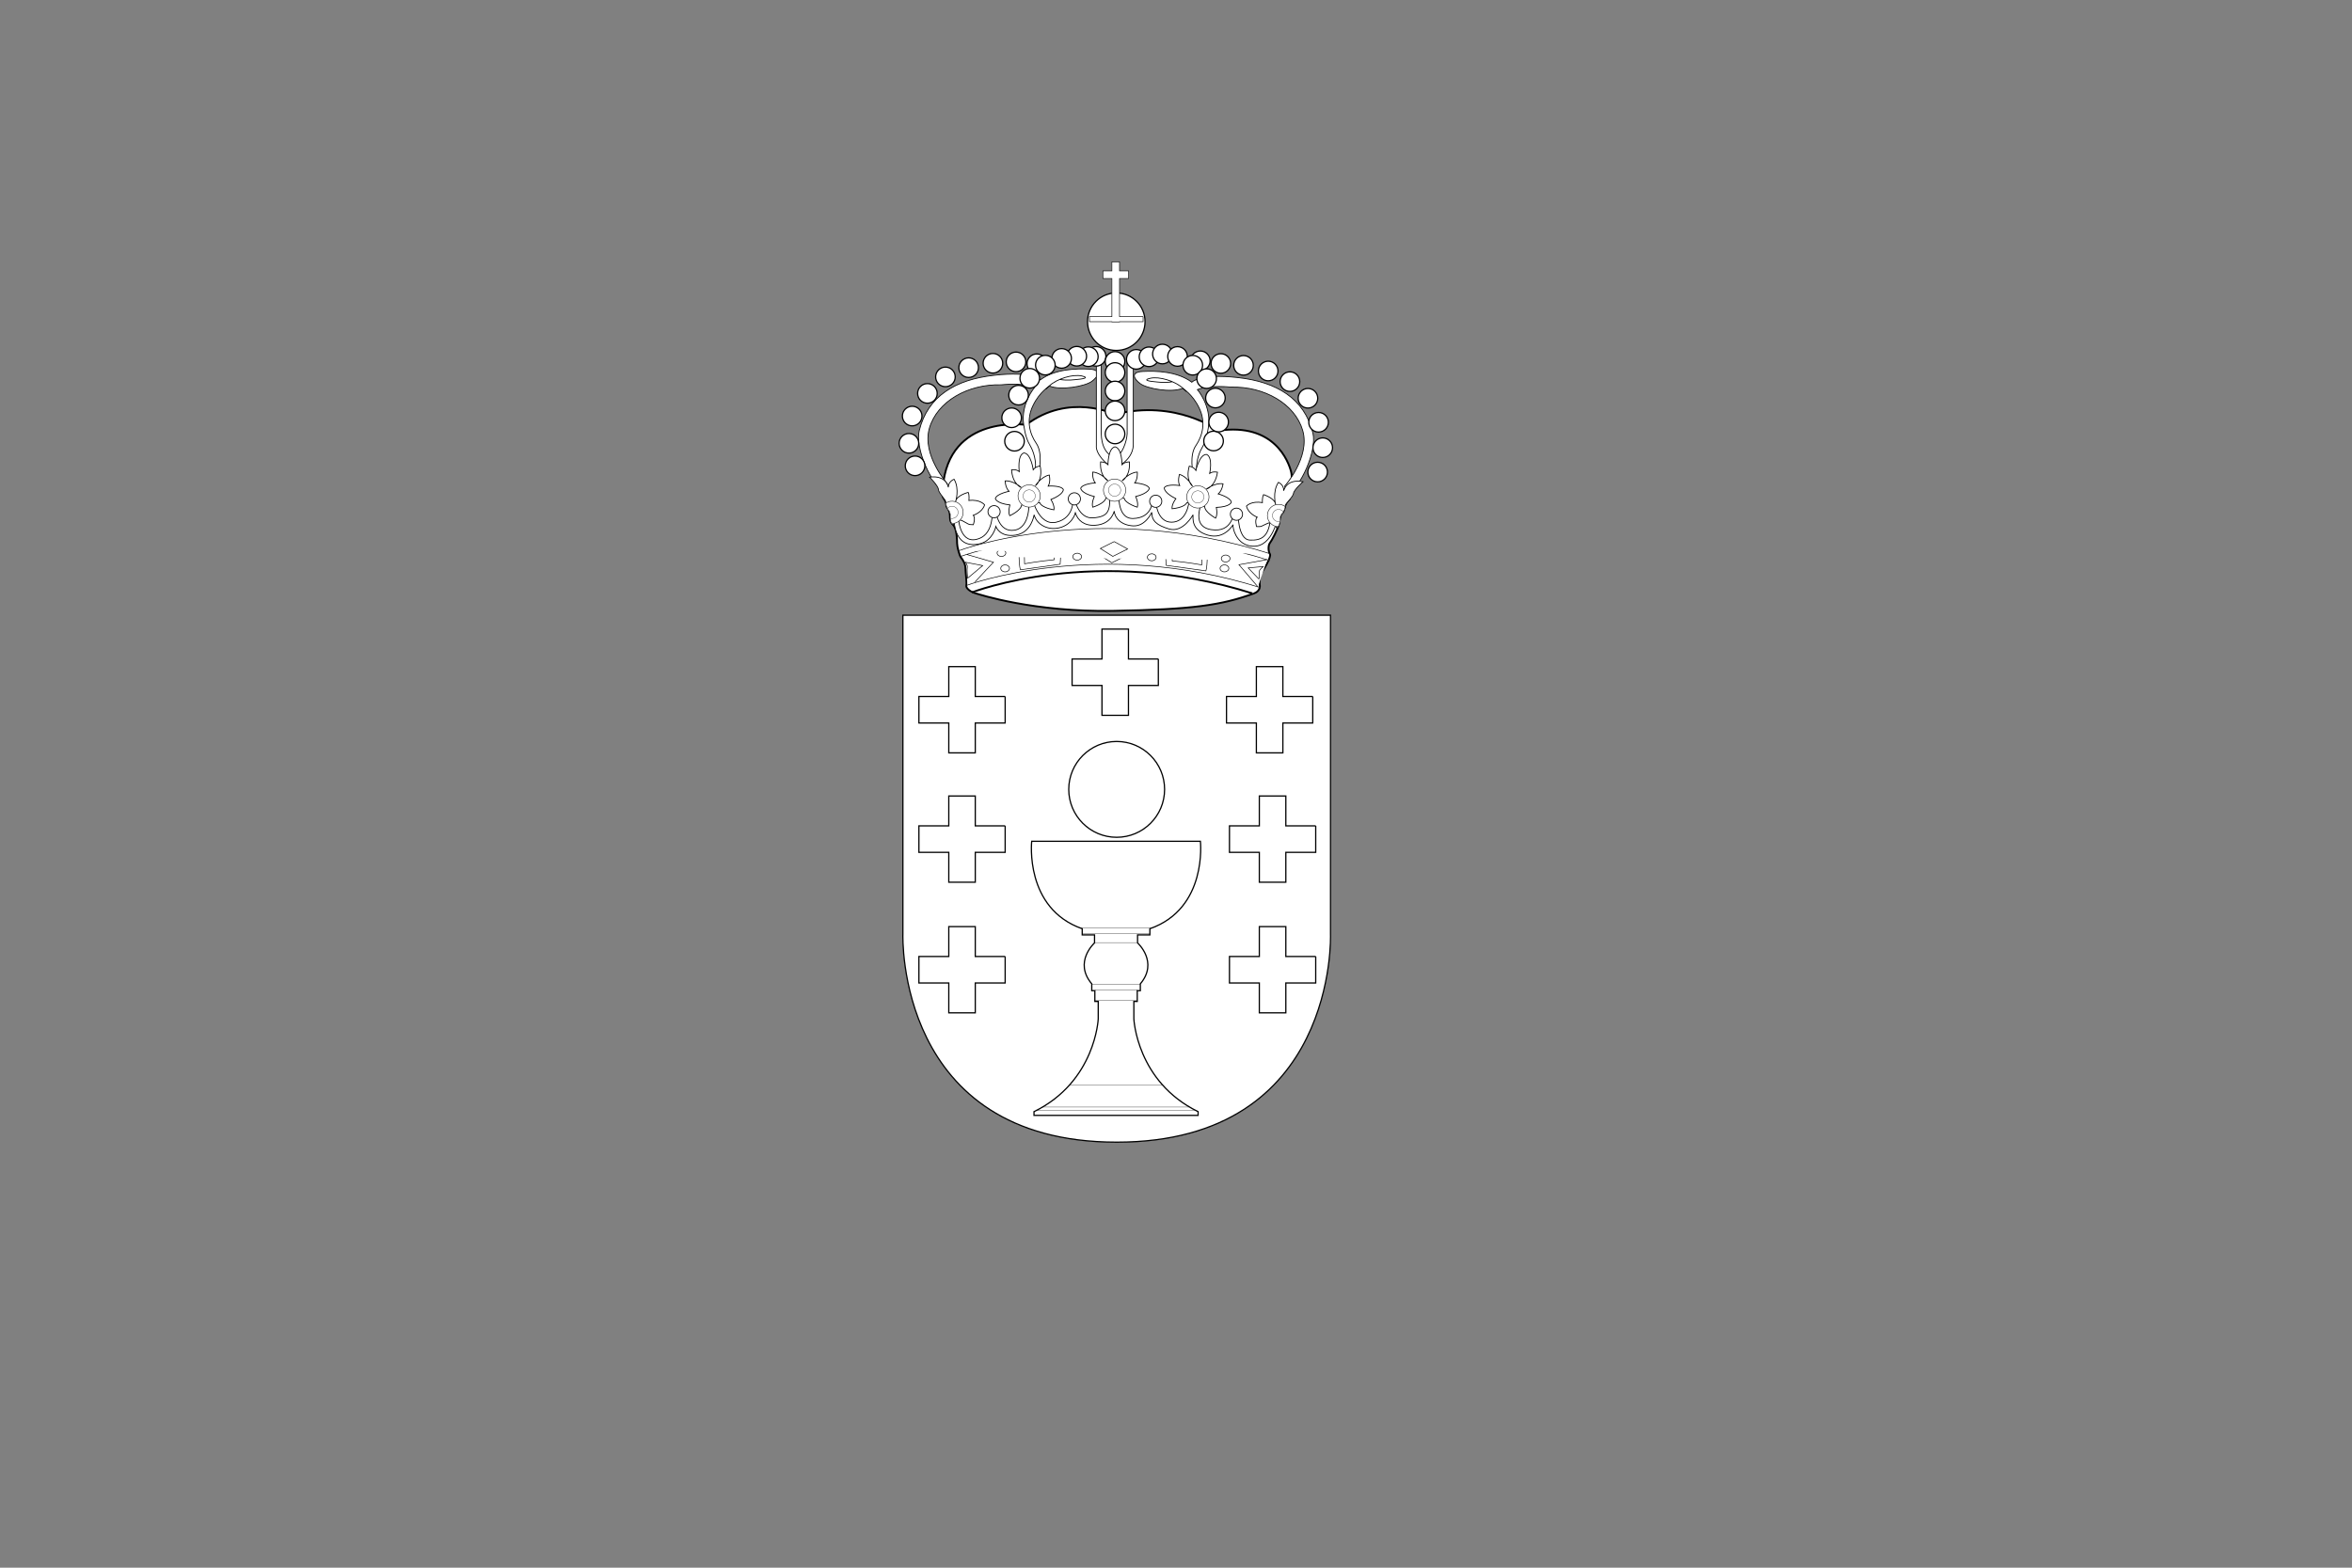 <?xml version="1.0"?><svg width="793.701" height="529.134" xmlns="http://www.w3.org/2000/svg">
 <rect width="100%" height="100%" fill="#808080" stroke="none"/>
 <title>escudo linea</title>

 <g>
  <title>Layer 1</title>
  <g id="svg_1">
   <path fill="#ffffff" id="path558" d="m376.842,385.508c-74.576,0 -72.154,-70.167 -72.154,-70.167l0,-107.695l144.305,0l0,107.695c0,0 2.526,70.167 -72.151,70.167"/>
   <path fill="#ffffff" stroke="#000000" stroke-width="0.419" id="path559" d="m376.842,385.508c-74.576,0 -72.154,-70.167 -72.154,-70.167l0,-107.695l144.305,0l0,107.695c0,0 2.526,70.167 -72.151,70.167z"/>
   <path fill="#ffffff" id="path560" d="m376.208,139.868c0,0 -15.386,-7.486 -29.941,3.536c0,0 -26.19,-3.78 -28.117,21.308c-0.077,1.016 -0.235,2.886 0.232,3.432c0.468,0.545 0.935,1.561 0.935,2.258c0,0.703 0.468,1.093 0.626,1.403c0.155,0.313 0.545,0.781 0.623,2.106c0.077,1.326 -0.155,1.948 1.093,3.274c1.245,1.326 1.323,5.148 1.323,6.238c0,1.09 0.781,4.132 1.326,4.757c0.545,0.623 1.481,2.181 1.481,3.506c0,1.326 0.545,4.99 0.31,5.922c-0.232,0.935 1.403,2.106 2.886,2.574c1.481,0.468 19.881,6.47 46.7,6.002c26.822,-0.468 36.479,-1.895 47.56,-5.925c1.713,-0.623 2.026,-2.026 1.871,-2.806c-0.158,-0.777 0,-3.271 0.468,-3.896c0.468,-0.623 3.586,-5.612 2.961,-6.548c-0.623,-0.935 -0.623,-2.964 0,-3.741c0.626,-0.781 2.577,-4.531 2.961,-6.083c0.387,-1.555 0.438,-3.387 1.153,-3.929c0.718,-0.542 0.959,-2.3 1.096,-2.666c0.14,-0.369 0.661,-1.513 1.388,-2.035c0,0 1.352,-6.339 0.518,-9.455c-0.828,-3.119 -5.508,-16.53 -24.531,-13.721c0,0 -14.138,-10.709 -34.927,-5.511"/>
   <path fill="#ffffff" stroke="#000000" stroke-width="0.628" id="path561" d="m376.208,139.868c0,0 -15.386,-7.486 -29.941,3.536c0,0 -26.19,-3.78 -28.117,21.308c-0.077,1.016 -0.235,2.886 0.232,3.432c0.468,0.545 0.935,1.561 0.935,2.258c0,0.703 0.468,1.093 0.626,1.403c0.155,0.313 0.545,0.781 0.623,2.106c0.077,1.326 -0.155,1.948 1.093,3.274c1.245,1.326 1.323,5.148 1.323,6.238c0,1.09 0.781,4.132 1.326,4.757c0.545,0.623 1.481,2.181 1.481,3.506c0,1.326 0.545,4.99 0.31,5.922c-0.232,0.935 1.403,2.106 2.886,2.574c1.481,0.468 19.881,6.47 46.7,6.002c26.822,-0.468 36.479,-1.895 47.56,-5.925c1.713,-0.623 2.026,-2.026 1.871,-2.806c-0.158,-0.777 0,-3.271 0.468,-3.896c0.468,-0.623 3.586,-5.612 2.961,-6.548c-0.623,-0.935 -0.623,-2.964 0,-3.741c0.626,-0.781 2.577,-4.531 2.961,-6.083c0.387,-1.555 0.438,-3.387 1.153,-3.929c0.718,-0.542 0.959,-2.3 1.096,-2.666c0.14,-0.369 0.661,-1.513 1.388,-2.035c0,0 1.352,-6.339 0.518,-9.455c-0.828,-3.119 -5.508,-16.53 -24.531,-13.721c0,0 -14.138,-10.709 -34.927,-5.511l0.006,0z"/>
   <path fill="#ffffff" id="path562" d="m427.682,186.571c-58.421,-18.505 -103.447,-0.917 -103.447,-0.917c0,0 0.417,2.041 0.935,2.663c0.521,0.623 1.248,2.079 1.248,3.173c0,1.09 0.104,2.651 0.104,3.482c0,0.828 -0.638,4.558 2.696,4.513c0,0 40.605,-15.928 93.48,0.819c0,0 1.448,-1.299 1.501,-3.17c0.051,-1.871 0.36,-3.846 1.09,-4.885c0.727,-1.04 2.389,-4.286 2.389,-5.678"/>
   <path fill="#ffffff" id="path563" d="m373.518,283.947l-25.365,0c0,0 -2.496,22.66 17.048,29.524l0,2.079l4.158,0l0,2.702c0,0 -7.173,6.443 -0.938,13.825l0,2.288l1.043,0l0,3.637l1.141,0l0,5.922c0,0 -0.935,21.156 -21.674,31.29l0,1.248l55.374,0l0,-1.248c-20.736,-10.134 -21.674,-31.29 -21.674,-31.29l0,-5.922l1.141,0l0,-3.637l1.04,0l0,-2.288c6.238,-7.381 -0.935,-13.825 -0.935,-13.825l0,-2.702l4.158,0l0,-2.079c19.544,-6.863 17.048,-29.524 17.048,-29.524l-31.567,0"/>
   <path fill="#ffffff" stroke="#000000" stroke-width="0.419" id="path564" d="m373.518,283.947l-25.365,0c0,0 -2.496,22.66 17.048,29.524l0,2.079l4.158,0l0,2.702c0,0 -7.173,6.443 -0.938,13.825l0,2.288l1.043,0l0,3.637l1.141,0l0,5.922c0,0 -0.935,21.156 -21.674,31.29l0,1.248l55.374,0l0,-1.248c-20.736,-10.134 -21.674,-31.29 -21.674,-31.29l0,-5.922l1.141,0l0,-3.637l1.04,0l0,-2.288c6.238,-7.381 -0.935,-13.825 -0.935,-13.825l0,-2.702l4.158,0l0,-2.079c19.544,-6.863 17.048,-29.524 17.048,-29.524l-31.567,0l0.003,0z"/>
   <path fill="#ffffff" stroke="#000000" stroke-width="0.105" id="path565" d="m364.367,313.158l24.483,0m-23.649,1.871l22.818,0m-18.66,3.119l14.346,0m-15.284,14.188l16.375,0m-15.282,1.743l14.296,0m-14.296,3.536l14.242,0m-22.973,28.716l31.653,0m-40.593,7.328l49.586,0m-51.457,1.09l53.378,0"/>
   <path fill="#ffffff" id="path566" d="m376.83,282.609c8.931,0 16.172,-7.242 16.172,-16.172c0,-8.931 -7.242,-16.172 -16.172,-16.172c-8.931,0 -16.172,7.242 -16.172,16.172c0,8.931 7.242,16.172 16.172,16.172"/>
   <path fill="#ffffff" stroke="#000000" stroke-width="0.419" id="path567" d="m376.83,282.609c8.931,0 16.172,-7.242 16.172,-16.172c0,-8.931 -7.242,-16.172 -16.172,-16.172c-8.931,0 -16.172,7.242 -16.172,16.172c0,8.931 7.242,16.172 16.172,16.172z"/>
   <path fill="#ffffff" id="path568" d="m339.198,235.091l-10.083,0l0,-10.086l-8.94,0l0,10.086l-10.083,0l0,8.937l10.083,0l0,10.083l8.94,0l0,-10.083l10.083,0l0,-8.937"/>
   <path fill="#ffffff" stroke="#000000" stroke-width="0.419" id="path569" d="m339.198,235.091l-10.083,0l0,-10.086l-8.94,0l0,10.086l-10.083,0l0,8.937l10.083,0l0,10.083l8.94,0l0,-10.083l10.083,0l0,-8.937"/>
   <path fill="#ffffff" id="path570" d="m443.998,235.091l-10.083,0l0,-10.086l-8.943,0l0,10.086l-10.08,0l0,8.937l10.08,0l0,10.083l8.943,0l0,-10.083l10.083,0l0,-8.937"/>
   <path fill="#ffffff" stroke="#000000" stroke-width="0.419" id="path571" d="m442.998,235.091l-10.083,0l0,-10.086l-8.943,0l0,10.086l-10.08,0l0,8.937l10.08,0l0,10.083l8.943,0l0,-10.083l10.083,0l0,-8.937"/>
   <path fill="#ffffff" id="path572" d="m390.891,222.419l-10.083,0l0,-10.083l-8.94,0l0,10.083l-10.083,0l0,8.94l10.083,0l0,10.083l8.94,0l0,-10.083l10.083,0l0,-8.94"/>
   <path fill="#ffffff" stroke="#000000" stroke-width="0.419" id="path573" d="m390.891,222.419l-10.083,0l0,-10.083l-8.94,0l0,10.083l-10.083,0l0,8.94l10.083,0l0,10.083l8.94,0l0,-10.083l10.083,0l0,-8.94"/>
   <path fill="#ffffff" id="path574" d="m339.198,278.749l-10.083,0l0,-10.083l-8.94,0l0,10.083l-10.083,0l0,8.939l10.083,0l0,10.083l8.94,0l0,-10.083l10.083,0l0,-8.939"/>
   <path fill="#ffffff" stroke="#000000" stroke-width="0.419" id="path575" d="m339.198,278.749l-10.083,0l0,-10.083l-8.94,0l0,10.083l-10.083,0l0,8.939l10.083,0l0,10.083l8.94,0l0,-10.083l10.083,0l0,-8.939"/>
   <path fill="#ffffff" id="path576" d="m443.998,278.749l-10.083,0l0,-10.083l-8.943,0l0,10.083l-10.08,0l0,8.939l10.08,0l0,10.083l8.943,0l0,-10.083l10.083,0l0,-8.939"/>
   <path fill="#ffffff" stroke="#000000" stroke-width="0.419" id="path577" d="m443.998,278.749l-10.083,0l0,-10.083l-8.943,0l0,10.083l-10.08,0l0,8.939l10.08,0l0,10.083l8.943,0l0,-10.083l10.083,0l0,-8.939"/>
   <path fill="#ffffff" id="path578" d="m339.198,322.839l-10.083,0l0,-10.086l-8.94,0l0,10.086l-10.083,0l0,8.94l10.083,0l0,10.08l8.94,0l0,-10.08l10.083,0l0,-8.94"/>
   <path fill="#ffffff" stroke="#000000" stroke-width="0.419" id="path579" d="m339.198,322.839l-10.083,0l0,-10.086l-8.94,0l0,10.086l-10.083,0l0,8.94l10.083,0l0,10.08l8.94,0l0,-10.08l10.083,0l0,-8.94"/>
   <path fill="#ffffff" id="path580" d="m443.998,322.839l-10.083,0l0,-10.086l-8.943,0l0,10.086l-10.08,0l0,8.94l10.08,0l0,10.08l8.943,0l0,-10.08l10.083,0l0,-8.94"/>
   <path fill="#ffffff" stroke="#000000" stroke-width="0.419" id="path581" d="m443.998,322.839l-10.083,0l0,-10.086l-8.943,0l0,10.086l-10.08,0l0,8.94l10.08,0l0,10.08l8.943,0l0,-10.08l10.083,0l0,-8.94"/>
   <path fill="#ffffff" id="path582" d="m376.699,118.281c5.359,0 9.705,-4.343 9.705,-9.702c0,-5.359 -4.346,-9.702 -9.705,-9.702c-5.359,0 -9.702,4.343 -9.702,9.702c0,5.359 4.343,9.702 9.702,9.702"/>
   <path fill="#ffffff" stroke="#000000" stroke-width="0.419" id="path583" d="m376.699,118.281c5.359,0 9.705,-4.343 9.705,-9.702c0,-5.359 -4.346,-9.702 -9.705,-9.702c-5.359,0 -9.702,4.343 -9.702,9.702c0,5.359 4.343,9.702 9.702,9.702z"/>
   <path fill="#ffffff" id="path584" d="m385.746,106.863l-7.954,0l0,-12.863l3.038,0l0,-2.574l-3.038,0l0,-3.041l-2.574,0l0,3.041l-3.041,0l0,2.574l3.041,0l0,12.863l-7.563,0l0,1.716l7.563,0l0,0.077l2.574,0l0,-0.077l7.954,0l0,-1.716"/>
   <path fill="#ffffff" stroke="#000000" stroke-width="0.209" id="path585" d="m385.746,106.863l-7.954,0l0,-12.863l3.038,0l0,-2.574l-3.038,0l0,-3.041l-2.574,0l0,3.041l-3.041,0l0,2.574l3.041,0l0,12.863l-7.563,0l0,1.716l7.563,0l0,0.077l2.574,0l0,-0.077l7.954,0l0,-1.716"/>
   <path fill="#ffffff" id="path586" d="m337.849,129.889c0,0 7.173,-0.831 11.329,0.831c0,0 -4.763,5.418 -3.741,12.577c0.521,3.64 1.248,5.511 2.288,7.277c1.04,1.769 2.181,5.407 1.558,8.317l1.352,0c0,0 1.352,-5.925 -0.935,-9.252c-2.288,-3.324 -3.432,-7.9 -1.144,-12.681c2.285,-4.781 5.612,-6.652 5.612,-6.652c3.846,1.558 11.957,0.101 14.242,-1.561c2.285,-1.665 3.429,-3.95 -0.831,-4.158c-4.26,-0.209 -11.537,-0.104 -16.527,3.64c0,0 -2.601,-3.018 -15.594,-1.561c-12.994,1.457 -22.386,7.006 -25.261,18.713c-1.454,5.925 4.054,18.398 9.148,21.412c0,0 -0.155,-2.026 0.363,-3.482c0,0 -8.68,-9.72 -6.08,-18.764c2.598,-9.044 12.994,-14.969 24.221,-14.656"/>
   <path fill="#ffffff" stroke="#000000" stroke-width="0.272" id="path587" d="m337.849,129.889c0,0 7.173,-0.831 11.329,0.831c0,0 -4.763,5.418 -3.741,12.577c0.521,3.64 1.248,5.511 2.288,7.277c1.04,1.769 2.181,5.407 1.558,8.317l1.352,0c0,0 1.352,-5.925 -0.935,-9.252c-2.288,-3.324 -3.432,-7.9 -1.144,-12.681c2.285,-4.781 5.612,-6.652 5.612,-6.652c3.846,1.558 11.957,0.101 14.242,-1.561c2.285,-1.665 3.429,-3.95 -0.831,-4.158c-4.26,-0.209 -11.537,-0.104 -16.527,3.64c0,0 -2.601,-3.018 -15.594,-1.561c-12.994,1.457 -22.386,7.006 -25.261,18.713c-1.454,5.925 4.054,18.398 9.148,21.412c0,0 -0.155,-2.026 0.363,-3.482c0,0 -8.68,-9.72 -6.08,-18.764c2.598,-9.044 12.994,-14.969 24.221,-14.656z"/>
   <path fill="#ffffff" id="path588" d="m362.27,128.099c2.246,-0.182 4.045,-0.572 4.021,-0.879c-0.024,-0.301 -1.865,-0.402 -4.111,-0.221c-2.246,0.182 -4.045,0.575 -4.021,0.879c0.024,0.304 1.865,0.402 4.111,0.221"/>
   <path fill="#ffffff" stroke="#000000" stroke-width="0.272" id="path589" d="m354.09,130.253c0,0 -2.571,2.416 0,0c2.574,-2.416 7.954,-4.054 10.995,-3.351c3.039,0.7 -0.548,1.09 -1.561,1.168c-1.013,0.077 -3.041,0.468 -6.002,0"/>
   <path fill="#ffffff" id="path590" d="m415.395,130.667c0,0 -7.17,-0.828 -11.329,0.834c0,0 4.766,5.416 3.741,12.577c-0.518,3.64 -1.245,5.511 -2.285,7.277c-1.043,1.763 -2.184,5.407 -1.561,8.317l-1.352,0c0,0 -1.349,-5.925 0.935,-9.252c2.288,-3.327 3.432,-7.9 1.144,-12.681c-2.285,-4.784 -5.612,-6.655 -5.612,-6.655c-3.846,1.561 -11.954,0.104 -14.242,-1.558c-2.282,-1.665 -3.429,-3.95 0.831,-4.158c4.263,-0.209 11.54,-0.104 16.53,3.637c0,0 2.598,-3.015 15.591,-1.558c12.997,1.454 22.386,7.006 25.261,18.71c1.457,5.925 -4.054,18.4 -9.148,21.415c0,0 0.158,-2.026 -0.363,-3.482c0,0 8.68,-9.72 6.083,-18.764c-2.601,-9.044 -12.994,-14.969 -24.224,-14.659"/>
   <path fill="#ffffff" stroke="#000000" stroke-width="0.272" id="path591" d="m415.395,130.667c0,0 -7.17,-0.828 -11.329,0.834c0,0 4.766,5.416 3.741,12.577c-0.518,3.64 -1.245,5.511 -2.285,7.277c-1.043,1.763 -2.184,5.407 -1.561,8.317l-1.352,0c0,0 -1.349,-5.925 0.935,-9.252c2.288,-3.327 3.432,-7.9 1.144,-12.681c-2.285,-4.784 -5.612,-6.655 -5.612,-6.655c-3.846,1.561 -11.954,0.104 -14.242,-1.558c-2.282,-1.665 -3.429,-3.95 0.831,-4.158c4.263,-0.209 11.54,-0.104 16.53,3.637c0,0 2.598,-3.015 15.591,-1.558c12.997,1.454 22.386,7.006 25.261,18.71c1.457,5.925 -4.054,18.4 -9.148,21.415c0,0 0.158,-2.026 -0.363,-3.482c0,0 8.68,-9.72 6.083,-18.764c-2.601,-9.044 -12.994,-14.969 -24.224,-14.659z"/>
   <path fill="#ffffff" id="path592" d="m390.974,128.879c-2.243,-0.182 -4.045,-0.575 -4.021,-0.879c0.027,-0.304 1.865,-0.402 4.111,-0.22c2.246,0.182 4.048,0.575 4.024,0.879c-0.027,0.304 -1.868,0.402 -4.114,0.22"/>
   <path fill="#ffffff" stroke="#000000" stroke-width="0.272" id="path593" d="m399.154,131.033c0,0 2.574,2.416 0,0c-2.571,-2.419 -7.951,-4.054 -10.992,-3.354c-3.041,0.703 0.545,1.093 1.558,1.171c1.016,0.077 3.041,0.468 6.005,0"/>
   <path fill="#ffffff" id="path594" d="m369.97,122.716l0,27.653c-0.313,2.702 3.324,6.548 5.925,7.691c0,0 6.134,-2.079 6.548,-7.691l0,-29.214l-2.079,0l0,25.261c-0.101,2.6 -1.766,7.277 -4.054,8.007c0,0 -4.468,-0.73 -4.677,-7.903l0,-24.632l-1.662,0.828"/>
   <path fill="#ffffff" stroke="#000000" stroke-width="0.272" id="path595" d="m369.97,122.716l0,27.653c-0.313,2.702 3.324,6.548 5.925,7.691c0,0 6.134,-2.079 6.548,-7.691l0,-29.214l-2.079,0l0,25.261c-0.101,2.6 -1.766,7.277 -4.054,8.007c0,0 -4.468,-0.73 -4.677,-7.903l0,-24.632l-1.662,0.828"/>
   <path fill="#ffffff" id="path596" d="m308.793,160.536c1.826,0 3.307,-1.481 3.307,-3.306c0,-1.823 -1.481,-3.306 -3.307,-3.306c-1.826,0 -3.306,1.481 -3.306,3.306c0,1.826 1.48,3.306 3.306,3.306"/>
   <path fill="#ffffff" stroke="#000000" stroke-width="0.419" id="path597" d="m308.793,160.536c1.826,0 3.307,-1.481 3.307,-3.306c0,-1.823 -1.481,-3.306 -3.307,-3.306c-1.826,0 -3.306,1.481 -3.306,3.306c0,1.826 1.48,3.306 3.306,3.306z"/>
   <path fill="#ffffff" id="path598" d="m306.726,152.934c1.829,0 3.31,-1.481 3.31,-3.307c0,-1.823 -1.481,-3.306 -3.31,-3.306c-1.826,0 -3.306,1.481 -3.306,3.306c0,1.826 1.481,3.307 3.306,3.307"/>
   <path fill="#ffffff" stroke="#000000" stroke-width="0.419" id="path599" d="m306.726,152.934c1.829,0 3.31,-1.481 3.31,-3.307c0,-1.823 -1.481,-3.306 -3.31,-3.306c-1.826,0 -3.306,1.481 -3.306,3.306c0,1.826 1.481,3.307 3.306,3.307z"/>
   <path fill="#ffffff" id="path600" d="m307.819,143.735c1.826,0 3.307,-1.48 3.307,-3.309c0,-1.826 -1.481,-3.306 -3.307,-3.306c-1.826,0 -3.306,1.48 -3.306,3.306c0,1.829 1.481,3.309 3.306,3.309"/>
   <path fill="#ffffff" stroke="#000000" stroke-width="0.419" id="path601" d="m307.819,143.735c1.826,0 3.307,-1.48 3.307,-3.309c0,-1.826 -1.481,-3.306 -3.307,-3.306c-1.826,0 -3.306,1.48 -3.306,3.306c0,1.829 1.481,3.309 3.306,3.309z"/>
   <path fill="#ffffff" id="path602" d="m312.964,136.094c1.829,0 3.309,-1.481 3.309,-3.307c0,-1.829 -1.481,-3.309 -3.309,-3.309c-1.826,0 -3.307,1.48 -3.307,3.309c0,1.826 1.48,3.307 3.307,3.307"/>
   <path fill="#ffffff" stroke="#000000" stroke-width="0.419" id="path603" d="m312.964,136.094c1.829,0 3.309,-1.481 3.309,-3.307c0,-1.829 -1.481,-3.309 -3.309,-3.309c-1.826,0 -3.307,1.48 -3.307,3.309c0,1.826 1.48,3.307 3.307,3.307z"/>
   <path fill="#ffffff" id="path604" d="m319.046,130.521c1.826,0 3.306,-1.481 3.306,-3.31c0,-1.826 -1.48,-3.306 -3.306,-3.306c-1.826,0 -3.309,1.481 -3.309,3.306c0,1.829 1.483,3.31 3.309,3.31"/>
   <path fill="#ffffff" stroke="#000000" stroke-width="0.419" id="path605" d="m319.046,130.521c1.826,0 3.306,-1.481 3.306,-3.31c0,-1.826 -1.48,-3.306 -3.306,-3.306c-1.826,0 -3.309,1.481 -3.309,3.306c0,1.829 1.483,3.31 3.309,3.31z"/>
   <path fill="#ffffff" id="path606" d="m326.881,127.402c1.826,0 3.306,-1.481 3.306,-3.31c0,-1.826 -1.48,-3.306 -3.306,-3.306c-1.826,0 -3.307,1.481 -3.307,3.306c0,1.829 1.481,3.31 3.307,3.31"/>
   <path fill="#ffffff" stroke="#000000" stroke-width="0.419" id="path607" d="m326.881,127.402c1.826,0 3.306,-1.481 3.306,-3.31c0,-1.826 -1.48,-3.306 -3.306,-3.306c-1.826,0 -3.307,1.481 -3.307,3.306c0,1.829 1.481,3.31 3.307,3.31z"/>
   <path fill="#ffffff" id="path608" d="m335.067,125.921c1.826,0 3.307,-1.483 3.307,-3.309c0,-1.826 -1.481,-3.307 -3.307,-3.307c-1.826,0 -3.306,1.481 -3.306,3.307c0,1.826 1.48,3.309 3.306,3.309"/>
   <path fill="#ffffff" stroke="#000000" stroke-width="0.419" id="path609" d="m335.067,125.921c1.826,0 3.307,-1.483 3.307,-3.309c0,-1.826 -1.481,-3.307 -3.307,-3.307c-1.826,0 -3.306,1.481 -3.306,3.307c0,1.826 1.48,3.309 3.306,3.309z"/>
   <path fill="#ffffff" id="path610" d="m342.865,125.454c1.826,0 3.306,-1.483 3.306,-3.31c0,-1.826 -1.48,-3.306 -3.306,-3.306c-1.829,0 -3.309,1.481 -3.309,3.306c0,1.826 1.48,3.31 3.309,3.31"/>
   <path fill="#ffffff" stroke="#000000" stroke-width="0.419" id="path611" d="m342.865,125.454c1.826,0 3.306,-1.483 3.306,-3.31c0,-1.826 -1.48,-3.306 -3.306,-3.306c-1.829,0 -3.309,1.481 -3.309,3.306c0,1.826 1.48,3.31 3.309,3.31z"/>
   <path fill="#ffffff" id="path612" d="m349.881,126.076c1.826,0 3.306,-1.481 3.306,-3.306c0,-1.829 -1.481,-3.31 -3.306,-3.31c-1.826,0 -3.307,1.481 -3.307,3.31c0,1.826 1.481,3.306 3.307,3.306"/>
   <path fill="#ffffff" stroke="#000000" stroke-width="0.419" id="path613" d="m349.881,126.076c1.826,0 3.306,-1.481 3.306,-3.306c0,-1.829 -1.481,-3.31 -3.306,-3.31c-1.826,0 -3.307,1.481 -3.307,3.31c0,1.826 1.481,3.306 3.307,3.306z"/>
   <path fill="#ffffff" id="path614" d="m369.884,123.58c1.826,0 3.31,-1.481 3.31,-3.306c0,-1.823 -1.484,-3.306 -3.31,-3.306c-1.826,0 -3.307,1.481 -3.307,3.306c0,1.826 1.481,3.306 3.307,3.306"/>
   <path fill="#ffffff" stroke="#000000" stroke-width="0.419" id="path615" d="m369.884,123.58c1.826,0 3.31,-1.481 3.31,-3.306c0,-1.823 -1.484,-3.306 -3.31,-3.306c-1.826,0 -3.307,1.481 -3.307,3.306c0,1.826 1.481,3.306 3.307,3.306z"/>
   <path fill="#ffffff" id="path616" d="m376.276,125.296c1.826,0 3.309,-1.481 3.309,-3.307c0,-1.826 -1.483,-3.306 -3.309,-3.306c-1.826,0 -3.307,1.481 -3.307,3.306c0,1.826 1.48,3.307 3.307,3.307"/>
   <path fill="#ffffff" stroke="#000000" stroke-width="0.419" id="path617" d="m376.276,125.296c1.826,0 3.309,-1.481 3.309,-3.307c0,-1.826 -1.483,-3.306 -3.309,-3.306c-1.826,0 -3.307,1.481 -3.307,3.306c0,1.826 1.48,3.307 3.307,3.307z"/>
   <path fill="#ffffff" id="path618" d="m376.276,149.776c1.826,0 3.309,-1.481 3.309,-3.306c0,-1.826 -1.483,-3.306 -3.309,-3.306c-1.826,0 -3.307,1.481 -3.307,3.306c0,1.826 1.48,3.306 3.307,3.306"/>
   <path fill="#ffffff" stroke="#000000" stroke-width="0.419" id="path619" d="m376.276,149.776c1.826,0 3.309,-1.481 3.309,-3.306c0,-1.826 -1.483,-3.306 -3.309,-3.306c-1.826,0 -3.307,1.481 -3.307,3.306c0,1.826 1.48,3.306 3.307,3.306z"/>
   <path fill="#ffffff" id="path620" d="m444.653,162.642c1.826,0 3.307,-1.481 3.307,-3.31c0,-1.826 -1.481,-3.307 -3.307,-3.307c-1.829,0 -3.309,1.481 -3.309,3.307c0,1.829 1.48,3.31 3.309,3.31"/>
   <path fill="#ffffff" stroke="#000000" stroke-width="0.419" id="path621" d="m444.653,162.642c1.826,0 3.307,-1.481 3.307,-3.31c0,-1.826 -1.481,-3.307 -3.307,-3.307c-1.829,0 -3.309,1.481 -3.309,3.307c0,1.829 1.48,3.31 3.309,3.31z"/>
   <path fill="#ffffff" id="path622" d="m446.366,154.414c1.829,0 3.309,-1.481 3.309,-3.306c0,-1.826 -1.48,-3.306 -3.309,-3.306c-1.826,0 -3.306,1.48 -3.306,3.306c0,1.826 1.48,3.306 3.306,3.306"/>
   <path fill="#ffffff" stroke="#000000" stroke-width="0.419" id="path623" d="m446.366,154.414c1.829,0 3.309,-1.481 3.309,-3.306c0,-1.826 -1.48,-3.306 -3.309,-3.306c-1.826,0 -3.306,1.48 -3.306,3.306c0,1.826 1.48,3.306 3.306,3.306z"/>
   <path fill="#ffffff" id="path624" d="m444.963,145.841c1.829,0 3.31,-1.481 3.31,-3.31c0,-1.826 -1.48,-3.307 -3.31,-3.307c-1.826,0 -3.306,1.481 -3.306,3.307c0,1.829 1.481,3.31 3.306,3.31"/>
   <path fill="#ffffff" stroke="#000000" stroke-width="0.419" id="path625" d="m444.963,145.841c1.829,0 3.31,-1.481 3.31,-3.31c0,-1.826 -1.48,-3.307 -3.31,-3.307c-1.826,0 -3.306,1.481 -3.306,3.307c0,1.829 1.481,3.31 3.306,3.31z"/>
   <path fill="#ffffff" id="path626" d="m441.376,137.733c1.829,0 3.309,-1.484 3.309,-3.31c0,-1.823 -1.48,-3.306 -3.309,-3.306c-1.826,0 -3.307,1.481 -3.307,3.306c0,1.826 1.481,3.31 3.307,3.31"/>
   <path fill="#ffffff" stroke="#000000" stroke-width="0.419" id="path627" d="m441.376,137.733c1.829,0 3.309,-1.484 3.309,-3.31c0,-1.823 -1.48,-3.306 -3.309,-3.306c-1.826,0 -3.307,1.481 -3.307,3.306c0,1.826 1.481,3.31 3.307,3.31z"/>
   <path fill="#ffffff" id="path628" d="m435.296,132.117c1.826,0 3.307,-1.481 3.307,-3.306c0,-1.826 -1.481,-3.307 -3.307,-3.307c-1.826,0 -3.309,1.481 -3.309,3.307c0,1.826 1.483,3.306 3.309,3.306"/>
   <path fill="#ffffff" stroke="#000000" stroke-width="0.419" id="path629" d="m435.296,132.117c1.826,0 3.307,-1.481 3.307,-3.306c0,-1.826 -1.481,-3.307 -3.307,-3.307c-1.826,0 -3.309,1.481 -3.309,3.307c0,1.826 1.483,3.306 3.309,3.306z"/>
   <path fill="#ffffff" id="path630" d="m427.968,128.531c1.826,0 3.306,-1.481 3.306,-3.307c0,-1.826 -1.48,-3.306 -3.306,-3.306c-1.829,0 -3.309,1.481 -3.309,3.306c0,1.826 1.48,3.307 3.309,3.307"/>
   <path fill="#ffffff" stroke="#000000" stroke-width="0.419" id="path631" d="m427.968,128.531c1.826,0 3.306,-1.481 3.306,-3.307c0,-1.826 -1.48,-3.306 -3.306,-3.306c-1.829,0 -3.309,1.481 -3.309,3.306c0,1.826 1.48,3.307 3.309,3.307z"/>
   <path fill="#ffffff" id="path632" d="m419.625,126.621c1.829,0 3.31,-1.48 3.31,-3.306c0,-1.823 -1.481,-3.306 -3.31,-3.306c-1.826,0 -3.307,1.481 -3.307,3.306c0,1.826 1.481,3.306 3.307,3.306"/>
   <path fill="#ffffff" stroke="#000000" stroke-width="0.419" id="path633" d="m419.625,126.621c1.829,0 3.31,-1.48 3.31,-3.306c0,-1.823 -1.481,-3.306 -3.31,-3.306c-1.826,0 -3.307,1.481 -3.307,3.306c0,1.826 1.481,3.306 3.307,3.306z"/>
   <path fill="#ffffff" id="path634" d="m411.984,125.999c1.829,0 3.31,-1.481 3.31,-3.309c0,-1.823 -1.481,-3.307 -3.31,-3.307c-1.826,0 -3.307,1.481 -3.307,3.307c0,1.829 1.481,3.309 3.307,3.309"/>
   <path fill="#ffffff" stroke="#000000" stroke-width="0.419" id="path635" d="m411.984,125.999c1.829,0 3.31,-1.481 3.31,-3.309c0,-1.823 -1.481,-3.307 -3.31,-3.307c-1.826,0 -3.307,1.481 -3.307,3.307c0,1.829 1.481,3.309 3.307,3.309z"/>
   <path fill="#ffffff" id="path636" d="m405.058,125.087c1.829,0 3.309,-1.481 3.309,-3.307c0,-1.826 -1.48,-3.306 -3.309,-3.306c-1.826,0 -3.306,1.481 -3.306,3.306c0,1.826 1.48,3.307 3.306,3.307"/>
   <path fill="#ffffff" stroke="#000000" stroke-width="0.419" id="path637" d="m405.058,125.087c1.829,0 3.309,-1.481 3.309,-3.307c0,-1.826 -1.48,-3.306 -3.309,-3.306c-1.826,0 -3.306,1.481 -3.306,3.306c0,1.826 1.48,3.307 3.306,3.307z"/>
   <path fill="#ffffff" id="path638" d="m409.529,152.156c1.826,0 3.306,-1.483 3.306,-3.31c0,-1.823 -1.48,-3.306 -3.306,-3.306c-1.826,0 -3.307,1.481 -3.307,3.306c0,1.826 1.481,3.31 3.307,3.31"/>
   <path fill="#ffffff" stroke="#000000" stroke-width="0.419" id="path639" d="m409.529,152.156c1.826,0 3.306,-1.483 3.306,-3.31c0,-1.823 -1.48,-3.306 -3.306,-3.306c-1.826,0 -3.307,1.481 -3.307,3.306c0,1.826 1.481,3.31 3.307,3.31z"/>
   <path fill="#ffffff" id="path640" d="m411.245,145.761c1.826,0 3.307,-1.481 3.307,-3.307c0,-1.826 -1.481,-3.307 -3.307,-3.307c-1.829,0 -3.309,1.481 -3.309,3.307c0,1.826 1.48,3.307 3.309,3.307"/>
   <path fill="#ffffff" stroke="#000000" stroke-width="0.419" id="path641" d="m411.245,145.761c1.826,0 3.307,-1.481 3.307,-3.307c0,-1.826 -1.481,-3.307 -3.307,-3.307c-1.829,0 -3.309,1.481 -3.309,3.307c0,1.826 1.48,3.307 3.309,3.307z"/>
   <path fill="#ffffff" id="path642" d="m383.449,124.596c1.829,0 3.309,-1.483 3.309,-3.309c0,-1.826 -1.48,-3.307 -3.309,-3.307c-1.826,0 -3.306,1.481 -3.306,3.307c0,1.826 1.48,3.309 3.306,3.309"/>
   <path fill="#ffffff" stroke="#000000" stroke-width="0.419" id="path643" d="m383.449,124.596c1.829,0 3.309,-1.483 3.309,-3.309c0,-1.826 -1.48,-3.307 -3.309,-3.307c-1.826,0 -3.306,1.481 -3.306,3.307c0,1.826 1.48,3.309 3.306,3.309z"/>
   <path fill="#ffffff" id="path644" d="m367.265,123.699c1.829,0 3.31,-1.481 3.31,-3.31c0,-1.823 -1.481,-3.304 -3.31,-3.304c-1.826,0 -3.307,1.478 -3.307,3.304c0,1.829 1.481,3.31 3.307,3.31"/>
   <path fill="#ffffff" stroke="#000000" stroke-width="0.419" id="path645" d="m367.265,123.699c1.829,0 3.31,-1.481 3.31,-3.31c0,-1.823 -1.481,-3.304 -3.31,-3.304c-1.826,0 -3.307,1.478 -3.307,3.304c0,1.829 1.481,3.31 3.307,3.31z"/>
   <path fill="#ffffff" id="path646" d="m363.369,123.541c1.826,0 3.306,-1.481 3.306,-3.306c0,-1.826 -1.48,-3.306 -3.306,-3.306c-1.826,0 -3.306,1.481 -3.306,3.306c0,1.826 1.48,3.306 3.306,3.306"/>
   <path fill="#ffffff" stroke="#000000" stroke-width="0.419" id="path647" d="m363.369,123.541c1.826,0 3.306,-1.481 3.306,-3.306c0,-1.826 -1.48,-3.306 -3.306,-3.306c-1.826,0 -3.306,1.481 -3.306,3.306c0,1.826 1.48,3.306 3.306,3.306z"/>
   <path fill="#ffffff" id="path648" d="m342.356,152.234c1.826,0 3.309,-1.481 3.309,-3.31c0,-1.826 -1.484,-3.306 -3.309,-3.306c-1.826,0 -3.307,1.481 -3.307,3.306c0,1.829 1.48,3.31 3.307,3.31"/>
   <path fill="#ffffff" stroke="#000000" stroke-width="0.419" id="path649" d="m342.356,152.234c1.826,0 3.309,-1.481 3.309,-3.31c0,-1.826 -1.484,-3.306 -3.309,-3.306c-1.826,0 -3.307,1.481 -3.307,3.306c0,1.829 1.48,3.31 3.307,3.31z"/>
   <path fill="#ffffff" id="path650" d="m341.382,144.319c1.826,0 3.31,-1.481 3.31,-3.307c0,-1.826 -1.484,-3.306 -3.31,-3.306c-1.826,0 -3.306,1.481 -3.306,3.306c0,1.826 1.481,3.307 3.306,3.307"/>
   <path fill="#ffffff" stroke="#000000" stroke-width="0.419" id="path651" d="m341.382,144.319c1.826,0 3.31,-1.481 3.31,-3.307c0,-1.826 -1.484,-3.306 -3.31,-3.306c-1.826,0 -3.306,1.481 -3.306,3.306c0,1.826 1.481,3.307 3.306,3.307z"/>
   <path fill="#ffffff" id="path652" d="m343.72,136.678c1.829,0 3.31,-1.481 3.31,-3.306c0,-1.826 -1.481,-3.307 -3.31,-3.307c-1.826,0 -3.306,1.481 -3.306,3.307c0,1.826 1.481,3.306 3.306,3.306"/>
   <path fill="#ffffff" stroke="#000000" stroke-width="0.419" id="path653" d="m343.72,136.678c1.829,0 3.31,-1.481 3.31,-3.306c0,-1.826 -1.481,-3.307 -3.31,-3.307c-1.826,0 -3.306,1.481 -3.306,3.307c0,1.826 1.481,3.306 3.306,3.306z"/>
   <path fill="#ffffff" id="path654" d="m358.26,124.283c1.829,0 3.31,-1.481 3.31,-3.306c0,-1.829 -1.481,-3.31 -3.31,-3.31c-1.826,0 -3.307,1.481 -3.307,3.31c0,1.826 1.481,3.306 3.307,3.306"/>
   <path fill="#ffffff" stroke="#000000" stroke-width="0.419" id="path655" d="m358.26,124.283c1.829,0 3.31,-1.481 3.31,-3.306c0,-1.829 -1.481,-3.31 -3.31,-3.31c-1.826,0 -3.307,1.481 -3.307,3.31c0,1.826 1.481,3.306 3.307,3.306z"/>
   <path fill="#ffffff" id="path656" d="m352.764,126.544c1.829,0 3.31,-1.48 3.31,-3.306c0,-1.829 -1.481,-3.309 -3.31,-3.309c-1.826,0 -3.307,1.48 -3.307,3.309c0,1.826 1.481,3.306 3.307,3.306"/>
   <path fill="#ffffff" stroke="#000000" stroke-width="0.419" id="path657" d="m352.764,126.544c1.829,0 3.31,-1.48 3.31,-3.306c0,-1.829 -1.481,-3.309 -3.31,-3.309c-1.826,0 -3.307,1.48 -3.307,3.309c0,1.826 1.481,3.306 3.307,3.306z"/>
   <path fill="#ffffff" id="path658" d="m347.503,130.988c1.826,0 3.306,-1.483 3.306,-3.309c0,-1.826 -1.481,-3.307 -3.306,-3.307c-1.829,0 -3.31,1.481 -3.31,3.307c0,1.826 1.481,3.309 3.31,3.309"/>
   <path fill="#ffffff" stroke="#000000" stroke-width="0.419" id="path659" d="m347.503,130.988c1.826,0 3.306,-1.483 3.306,-3.309c0,-1.826 -1.481,-3.307 -3.306,-3.307c-1.829,0 -3.31,1.481 -3.31,3.307c0,1.826 1.481,3.309 3.31,3.309z"/>
   <path fill="#ffffff" id="path660" d="m376.276,129.04c1.826,0 3.309,-1.483 3.309,-3.309c0,-1.823 -1.483,-3.307 -3.309,-3.307c-1.826,0 -3.307,1.481 -3.307,3.307c0,1.826 1.48,3.309 3.307,3.309"/>
   <path fill="#ffffff" stroke="#000000" stroke-width="0.419" id="path661" d="m376.276,129.04c1.826,0 3.309,-1.483 3.309,-3.309c0,-1.823 -1.483,-3.307 -3.309,-3.307c-1.826,0 -3.307,1.481 -3.307,3.307c0,1.826 1.48,3.309 3.307,3.309z"/>
   <path fill="#ffffff" id="path662" d="m376.276,135.275c1.826,0 3.309,-1.481 3.309,-3.306c0,-1.826 -1.483,-3.307 -3.309,-3.307c-1.826,0 -3.307,1.481 -3.307,3.307c0,1.826 1.48,3.306 3.307,3.306"/>
   <path fill="#ffffff" stroke="#000000" stroke-width="0.419" id="path663" d="m376.276,135.275c1.826,0 3.309,-1.481 3.309,-3.306c0,-1.826 -1.483,-3.307 -3.309,-3.307c-1.826,0 -3.307,1.481 -3.307,3.307c0,1.826 1.48,3.306 3.307,3.306z"/>
   <path fill="#ffffff" id="path664" d="m376.276,141.98c1.826,0 3.309,-1.481 3.309,-3.306c0,-1.823 -1.483,-3.307 -3.309,-3.307c-1.826,0 -3.307,1.481 -3.307,3.307c0,1.826 1.48,3.306 3.307,3.306"/>
   <path fill="#ffffff" stroke="#000000" stroke-width="0.419" id="path665" d="m376.276,141.98c1.826,0 3.309,-1.481 3.309,-3.306c0,-1.823 -1.483,-3.307 -3.309,-3.307c-1.826,0 -3.307,1.481 -3.307,3.307c0,1.826 1.48,3.306 3.307,3.306z"/>
   <path fill="#ffffff" id="path666" d="m387.739,123.738c1.826,0 3.307,-1.484 3.307,-3.31c0,-1.823 -1.48,-3.306 -3.307,-3.306c-1.829,0 -3.309,1.481 -3.309,3.306c0,1.826 1.48,3.31 3.309,3.31"/>
   <path fill="#ffffff" stroke="#000000" stroke-width="0.419" id="path667" d="m387.739,123.738c1.826,0 3.307,-1.484 3.307,-3.31c0,-1.823 -1.48,-3.306 -3.307,-3.306c-1.829,0 -3.309,1.481 -3.309,3.306c0,1.826 1.48,3.31 3.309,3.31z"/>
   <path fill="#ffffff" id="path668" d="m392.261,122.803c1.826,0 3.306,-1.483 3.306,-3.31c0,-1.823 -1.48,-3.306 -3.306,-3.306c-1.829,0 -3.31,1.481 -3.31,3.306c0,1.826 1.48,3.31 3.31,3.31"/>
   <path fill="#ffffff" stroke="#000000" stroke-width="0.419" id="path669" d="m392.261,122.803c1.826,0 3.306,-1.483 3.306,-3.31c0,-1.823 -1.48,-3.306 -3.306,-3.306c-1.829,0 -3.31,1.481 -3.31,3.306c0,1.826 1.48,3.31 3.31,3.31z"/>
   <path fill="#ffffff" id="path670" d="m397.366,123.622c1.826,0 3.307,-1.484 3.307,-3.31c0,-1.826 -1.48,-3.306 -3.307,-3.306c-1.826,0 -3.306,1.481 -3.306,3.306c0,1.826 1.48,3.31 3.306,3.31"/>
   <path fill="#ffffff" stroke="#000000" stroke-width="0.419" id="path671" d="m397.366,123.622c1.826,0 3.307,-1.484 3.307,-3.31c0,-1.826 -1.48,-3.306 -3.307,-3.306c-1.826,0 -3.306,1.481 -3.306,3.306c0,1.826 1.48,3.31 3.306,3.31z"/>
   <path fill="#ffffff" id="path672" d="m410.152,137.652c1.826,0 3.31,-1.481 3.31,-3.307c0,-1.826 -1.484,-3.306 -3.31,-3.306c-1.826,0 -3.306,1.481 -3.306,3.306c0,1.826 1.481,3.307 3.306,3.307"/>
   <path fill="#ffffff" stroke="#000000" stroke-width="0.419" id="path673" d="m410.152,137.652c1.826,0 3.31,-1.481 3.31,-3.307c0,-1.826 -1.484,-3.306 -3.31,-3.306c-1.826,0 -3.306,1.481 -3.306,3.306c0,1.826 1.481,3.307 3.306,3.307z"/>
   <path fill="#ffffff" id="path674" d="m402.511,126.583c1.829,0 3.309,-1.48 3.309,-3.306c0,-1.829 -1.48,-3.309 -3.309,-3.309c-1.826,0 -3.307,1.48 -3.307,3.309c0,1.826 1.481,3.306 3.307,3.306"/>
   <path fill="#ffffff" stroke="#000000" stroke-width="0.419" id="path675" d="m402.511,126.583c1.829,0 3.309,-1.48 3.309,-3.306c0,-1.829 -1.48,-3.309 -3.309,-3.309c-1.826,0 -3.307,1.48 -3.307,3.309c0,1.826 1.481,3.306 3.307,3.306z"/>
   <path fill="#ffffff" id="path676" d="m407.191,131.105c1.826,0 3.307,-1.481 3.307,-3.309c0,-1.826 -1.481,-3.307 -3.307,-3.307c-1.829,0 -3.31,1.481 -3.31,3.307c0,1.829 1.481,3.309 3.31,3.309"/>
   <path fill="#ffffff" stroke="#000000" stroke-width="0.419" id="path677" d="m407.191,131.105c1.826,0 3.307,-1.481 3.307,-3.309c0,-1.826 -1.481,-3.307 -3.307,-3.307c-1.829,0 -3.31,1.481 -3.31,3.307c0,1.829 1.481,3.309 3.31,3.309z"/>
   <path fill="#ffffff" id="path678" d="m376.065,180.637l-8.731,4.367l7.858,4.948l9.315,-4.656l-8.442,-4.659"/>
   <path fill="#ffffff" stroke="#000000" stroke-width="0.209" id="path679" d="m376.065,180.637l-8.731,4.367l7.858,4.948l9.315,-4.656l-8.442,-4.659"/>
   <path fill="#ffffff" id="path680" d="m356.976,181.555l-13.098,2.026c0,0 -0.158,7.018 0.468,8.734l13.408,-1.874c0,0 0.626,-6.548 -0.777,-8.886"/>
   <path fill="#ffffff" stroke="#000000" stroke-width="0.209" id="path681" d="m356.976,181.555l-13.098,2.026c0,0 -0.158,7.018 0.468,8.734l13.408,-1.874c0,0 0.626,-6.548 -0.777,-8.886z"/>
   <path fill="#ffffff" id="path682" d="m355.519,184.048c0,0 -7.9,0.727 -9.875,1.457l0.104,4.781c0,0 5.198,-0.935 9.979,-1.352l-0.209,-4.885"/>
   <path fill="#ffffff" stroke="#000000" stroke-width="0.209" id="path683" d="m355.519,184.048c0,0 -7.9,0.727 -9.875,1.457l0.104,4.781c0,0 5.198,-0.935 9.979,-1.352l-0.209,-4.885"/>
   <path fill="#ffffff" id="path684" d="m394.322,181.93l13.095,2.029c0,0 0.158,7.015 -0.468,8.731l-13.408,-1.871c0,0 -0.626,-6.55 0.78,-8.889"/>
   <path fill="#ffffff" stroke="#000000" stroke-width="0.209" id="path685" d="m394.322,181.93l13.095,2.029c0,0 0.158,7.015 -0.468,8.731l-13.408,-1.871c0,0 -0.626,-6.55 0.78,-8.889z"/>
   <path fill="#ffffff" id="path686" d="m395.776,184.426c0,0 7.9,0.727 9.875,1.454l-0.104,4.781c0,0 -5.198,-0.935 -9.979,-1.349l0.209,-4.885"/>
   <path fill="#ffffff" stroke="#000000" stroke-width="0.209" id="path687" d="m395.776,184.426c0,0 7.9,0.727 9.875,1.454l-0.104,4.781c0,0 -5.198,-0.935 -9.979,-1.349l0.209,-4.885"/>
   <path fill="#ffffff" stroke="#000000" stroke-width="0.209" id="path688" d="m324.23,187.792c0,0 45.946,-17.063 104.37,1.442m-102.5,8.379c0,0 44.442,-16.622 99.25,0.739m-99.041,-11.186l8.94,2.598l-6.238,6.655"/>
   <path fill="#ffffff" id="path689" d="m326.517,195.171l5.094,-4.263l-5.821,-1.144c0,0 0.792,0.9 0.629,1.725c-0.161,0.825 0.048,2.955 0.098,3.682"/>
   <path fill="#ffffff" stroke="#000000" stroke-width="0.209" id="path690" d="m326.517,195.171l5.094,-4.263l-5.821,-1.144c0,0 0.792,0.9 0.629,1.725c-0.161,0.825 0.048,2.955 0.098,3.682z"/>
   <path fill="#ffffff" stroke="#000000" stroke-width="0.209" id="path691" d="m427.611,188.883l-9.512,1.716l6.393,7.483"/>
   <path fill="#ffffff" id="path692" d="m424.805,195.433l-3.586,-3.744l5.144,-0.468c0,0 -1.403,0.935 -1.403,1.716c0,0.781 0.158,1.871 -0.155,2.496"/>
   <path fill="#ffffff" stroke="#000000" stroke-width="0.209" id="path693" d="m424.805,195.433l-3.586,-3.744l5.144,-0.468c0,0 -1.403,0.935 -1.403,1.716c0,0.781 0.158,1.871 -0.155,2.496z"/>
   <path fill="#ffffff" stroke="#000000" stroke-width="0.209" id="path694" d="m337.953,187.825c0.81,0 1.469,-0.527 1.469,-1.18c0,-0.646 -0.658,-1.174 -1.469,-1.174c-0.813,0 -1.472,0.527 -1.472,1.174c0,0.652 0.658,1.18 1.472,1.18zm25.556,-2.913c0.813,0 1.472,-0.527 1.472,-1.174c0,-0.652 -0.658,-1.177 -1.472,-1.177c-0.81,0 -1.469,0.524 -1.469,1.177c0,0.647 0.658,1.174 1.469,1.174zm0,4.158c0.813,0 1.472,-0.527 1.472,-1.177c0,-0.649 -0.658,-1.174 -1.472,-1.174c-0.81,0 -1.469,0.524 -1.469,1.174c0,0.649 0.658,1.177 1.469,1.177zm25.156,-3.95c0.813,0 1.472,-0.524 1.472,-1.177c0,-0.647 -0.658,-1.174 -1.472,-1.174c-0.81,0 -1.469,0.524 -1.469,1.174c0,0.652 0.658,1.177 1.469,1.177zm24.948,4.576c0.813,0 1.472,-0.527 1.472,-1.18c0,-0.646 -0.658,-1.174 -1.472,-1.174c-0.81,0 -1.469,0.527 -1.469,1.174c0,0.652 0.658,1.18 1.469,1.18zm-0.414,3.324c0.813,0 1.472,-0.527 1.472,-1.174c0,-0.646 -0.658,-1.18 -1.472,-1.18c-0.813,0 -1.471,0.53 -1.471,1.18c0,0.647 0.658,1.174 1.471,1.174zm-24.534,-3.742c0.813,0 1.472,-0.527 1.472,-1.177c0,-0.647 -0.658,-1.174 -1.472,-1.174c-0.81,0 -1.469,0.524 -1.469,1.174c0,0.649 0.658,1.177 1.469,1.177zm-49.479,3.742c0.81,0 1.469,-0.527 1.469,-1.174c0,-0.646 -0.658,-1.18 -1.469,-1.18c-0.813,0 -1.472,0.53 -1.472,1.18c0,0.647 0.658,1.174 1.472,1.174z"/>
   <path fill="#ffffff" id="path695" d="m323.398,174.381c0,0 0.209,8.939 6.029,7.692c5.821,-1.248 5.198,-8.525 5.615,-8.94c0.414,-0.417 1.037,-0.417 1.037,-0.417c0,0 0.831,7.069 6.235,6.238c5.407,-0.831 5.198,-9.562 4.575,-11.019l1.248,-0.417c0,0 2.076,10.188 8.314,8.734c6.238,-1.457 5.615,-7.9 5.615,-7.9l0.48,0c0,0 1.391,6.86 6.381,6.443c4.987,-0.414 6.029,-2.079 5.404,-8.939l3.327,-0.623c0,0 -1.248,9.979 4.778,9.771c6.032,-0.209 6.238,-4.99 6.655,-5.821l0.909,0c0,0 0.34,7.069 5.329,7.069c4.99,0 6.026,-6.029 6.026,-8.317l4.873,0.217c0,0 -5.079,9.348 2.407,10.596c7.483,1.245 7.691,-6.032 7.691,-6.032l1.454,0c0,0 -0.208,9.357 3.95,9.565c4.155,0.209 6.652,-1.248 7.066,-8.108l2.288,0.831c0,0 -1.984,11.09 -9.771,9.145c-4.158,-1.037 -5.407,-5.818 -5.198,-7.066c0,0 -2.907,5.195 -8.522,3.533c-5.612,-1.662 -4.99,-5.612 -4.99,-6.86c0,0 -3.375,6.199 -8.108,4.778c-4.156,-1.245 -5.821,-2.702 -5.821,-5.612c0,0 -2.079,4.781 -6.238,4.576c-4.158,-0.209 -6.235,-2.705 -6.443,-4.99c0,0 -0.825,4.468 -6.446,4.781c-3.741,0.209 -5.821,-1.659 -6.652,-4.158c0,0 -1.075,4.528 -6.443,5.198c-3.324,0.417 -6.652,-1.454 -7.486,-4.573c0,0 -0.828,6.026 -6.235,6.86c-5.407,0.831 -6.655,-2.91 -6.655,-2.91c0,0 -1.037,4.784 -5.404,5.821c-4.367,1.04 -7.277,-0.828 -8.317,-5.195c-1.04,-4.367 -0.623,-6.238 -0.623,-6.238l1.662,2.285"/>
   <path fill="#ffffff" stroke="#000000" stroke-width="0.272" id="path696" d="m323.398,174.381c0,0 0.209,8.939 6.029,7.692c5.821,-1.248 5.198,-8.525 5.615,-8.94c0.414,-0.417 1.037,-0.417 1.037,-0.417c0,0 0.831,7.069 6.235,6.238c5.407,-0.831 5.198,-9.562 4.575,-11.019l1.248,-0.417c0,0 2.076,10.188 8.314,8.734c6.238,-1.457 5.615,-7.9 5.615,-7.9l0.48,0c0,0 1.391,6.86 6.381,6.443c4.987,-0.414 6.029,-2.079 5.404,-8.939l3.327,-0.623c0,0 -1.248,9.979 4.778,9.771c6.032,-0.209 6.238,-4.99 6.655,-5.821l0.909,0c0,0 0.34,7.069 5.329,7.069c4.99,0 6.026,-6.029 6.026,-8.317l4.873,0.217c0,0 -5.079,9.348 2.407,10.596c7.483,1.245 7.691,-6.032 7.691,-6.032l1.454,0c0,0 -0.208,9.357 3.95,9.565c4.155,0.209 6.652,-1.248 7.066,-8.108l2.288,0.831c0,0 -1.984,11.09 -9.771,9.145c-4.158,-1.037 -5.407,-5.818 -5.198,-7.066c0,0 -2.907,5.195 -8.522,3.533c-5.612,-1.662 -4.99,-5.612 -4.99,-6.86c0,0 -3.375,6.199 -8.108,4.778c-4.156,-1.245 -5.821,-2.702 -5.821,-5.612c0,0 -2.079,4.781 -6.238,4.576c-4.158,-0.209 -6.235,-2.705 -6.443,-4.99c0,0 -0.825,4.468 -6.446,4.781c-3.741,0.209 -5.821,-1.659 -6.652,-4.158c0,0 -1.075,4.528 -6.443,5.198c-3.324,0.417 -6.652,-1.454 -7.486,-4.573c0,0 -0.828,6.026 -6.235,6.86c-5.407,0.831 -6.655,-2.91 -6.655,-2.91c0,0 -1.037,4.784 -5.404,5.821c-4.367,1.04 -7.277,-0.828 -8.317,-5.195c-1.04,-4.367 -0.623,-6.238 -0.623,-6.238l1.662,2.285l0.003,0.003z"/>
   <path fill="#ffffff" id="path697" d="m335.457,174.775c1.138,0 2.058,-0.921 2.058,-2.059c0,-1.135 -0.921,-2.058 -2.058,-2.058c-1.138,0 -2.058,0.923 -2.058,2.058c0,1.138 0.92,2.059 2.058,2.059"/>
   <path fill="#ffffff" stroke="#000000" stroke-width="0.272" id="path698" d="m335.457,174.775c1.138,0 2.058,-0.921 2.058,-2.059c0,-1.135 -0.921,-2.058 -2.058,-2.058c-1.138,0 -2.058,0.923 -2.058,2.058c0,1.138 0.92,2.059 2.058,2.059z"/>
   <path fill="#ffffff" id="path699" d="m362.55,170.438c1.138,0 2.058,-0.923 2.058,-2.059c0,-1.138 -0.921,-2.058 -2.058,-2.058c-1.138,0 -2.058,0.921 -2.058,2.058c0,1.135 0.92,2.059 2.058,2.059"/>
   <path fill="#ffffff" stroke="#000000" stroke-width="0.272" id="path700" d="m362.55,170.438c1.138,0 2.058,-0.923 2.058,-2.059c0,-1.138 -0.921,-2.058 -2.058,-2.058c-1.138,0 -2.058,0.921 -2.058,2.058c0,1.135 0.92,2.059 2.058,2.059z"/>
   <path fill="#ffffff" id="path701" d="m390.006,171.242c1.138,0 2.058,-0.923 2.058,-2.058c0,-1.138 -0.92,-2.058 -2.058,-2.058c-1.138,0 -2.058,0.92 -2.058,2.058c0,1.135 0.92,2.058 2.058,2.058"/>
   <path fill="#ffffff" stroke="#000000" stroke-width="0.272" id="path702" d="m390.006,171.242c1.138,0 2.058,-0.923 2.058,-2.058c0,-1.138 -0.92,-2.058 -2.058,-2.058c-1.138,0 -2.058,0.92 -2.058,2.058c0,1.135 0.92,2.058 2.058,2.058z"/>
   <path fill="#ffffff" id="path703" d="m417.253,175.621c1.138,0 2.058,-0.923 2.058,-2.059c0,-1.138 -0.92,-2.058 -2.058,-2.058c-1.135,0 -2.055,0.921 -2.055,2.058c0,1.135 0.921,2.059 2.055,2.059"/>
   <path fill="#ffffff" stroke="#000000" stroke-width="0.272" id="path704" d="m417.253,175.621c1.138,0 2.058,-0.923 2.058,-2.059c0,-1.138 -0.92,-2.058 -2.058,-2.058c-1.135,0 -2.055,0.921 -2.055,2.058c0,1.135 0.921,2.059 2.055,2.059z"/>
   <path fill="#ffffff" id="path705" d="m375.064,168.144l-1.871,0c-0.468,1.871 -4.444,3.041 -4.444,3.041c-0.468,-1.481 0.545,-3.586 0.545,-3.586c-4.599,-1.171 -4.599,-2.809 -4.599,-2.809c0.7,-1.558 4.912,-1.79 4.912,-1.79c-1.093,-1.403 -0.858,-3.664 -0.858,-3.664c2.806,0.158 5.144,2.961 5.144,2.961c0,0 -2.806,-1.4 -2.493,-6.393c0,0 1.558,-0.074 2.493,0.935c0,0 0,-5.377 2.261,-6l0.232,0c2.261,0.623 2.261,6 2.261,6c0.935,-1.01 2.493,-0.935 2.493,-0.935c0.313,4.99 -2.493,6.393 -2.493,6.393c0,0 2.338,-2.803 5.144,-2.961c0,0 0.235,2.258 -0.858,3.664c0,0 4.212,0.232 4.912,1.79c0,0 0,1.638 -4.599,2.809c0,0 1.013,2.106 0.545,3.586c0,0 -3.977,-1.171 -4.444,-3.041l-4.287,0"/>
   <path fill="#ffffff" stroke="#000000" stroke-width="0.272" id="path706" d="m375.064,168.144l-1.871,0c-0.468,1.871 -4.444,3.041 -4.444,3.041c-0.468,-1.481 0.545,-3.586 0.545,-3.586c-4.599,-1.171 -4.599,-2.809 -4.599,-2.809c0.7,-1.558 4.912,-1.79 4.912,-1.79c-1.093,-1.403 -0.858,-3.664 -0.858,-3.664c2.806,0.158 5.144,2.961 5.144,2.961c0,0 -2.806,-1.4 -2.493,-6.393c0,0 1.558,-0.074 2.493,0.935c0,0 0,-5.377 2.261,-6l0.232,0c2.261,0.623 2.261,6 2.261,6c0.935,-1.01 2.493,-0.935 2.493,-0.935c0.313,4.99 -2.493,6.393 -2.493,6.393c0,0 2.338,-2.803 5.144,-2.961c0,0 0.235,2.258 -0.858,3.664c0,0 4.212,0.232 4.912,1.79c0,0 0,1.638 -4.599,2.809c0,0 1.013,2.106 0.545,3.586c0,0 -3.977,-1.171 -4.444,-3.041l-4.287,0l0.003,0z"/>
   <path fill="#ffffff" id="path707" d="m376.127,169.207c2.082,0 3.768,-1.686 3.768,-3.768c0,-2.079 -1.686,-3.765 -3.768,-3.765c-2.079,0 -3.765,1.686 -3.765,3.765c0,2.082 1.686,3.768 3.765,3.768"/>
   <path fill="#ffffff" stroke="#000000" stroke-width="0.168" id="path708" d="m376.127,169.207c2.082,0 3.768,-1.686 3.768,-3.768c0,-2.079 -1.686,-3.765 -3.768,-3.765c-2.079,0 -3.765,1.686 -3.765,3.765c0,2.082 1.686,3.768 3.765,3.768z"/>
   <path fill="#ffffff" id="path709" d="m376.127,167.497c1.138,0 2.061,-0.921 2.061,-2.059c0,-1.135 -0.923,-2.055 -2.061,-2.055c-1.135,0 -2.055,0.921 -2.055,2.055c0,1.138 0.921,2.059 2.055,2.059"/>
   <path fill="#ffffff" stroke="#000000" stroke-width="0.105" id="path710" d="m376.127,167.497c1.138,0 2.061,-0.921 2.061,-2.059c0,-1.135 -0.923,-2.055 -2.061,-2.055c-1.135,0 -2.055,0.921 -2.055,2.055c0,1.138 0.921,2.059 2.055,2.059z"/>
   <path fill="#ffffff" id="path711" d="m404.694,170.583l1.829,0.396c0.057,1.927 3.703,3.908 3.703,3.908c0.766,-1.349 0.22,-3.619 0.22,-3.619c4.742,-0.173 5.085,-1.773 5.085,-1.773c-0.354,-1.674 -4.421,-2.791 -4.421,-2.791c1.361,-1.141 1.612,-3.402 1.612,-3.402c-2.776,-0.438 -5.657,1.811 -5.657,1.811c0,0 3.041,-0.777 3.789,-5.722c0,0 -1.51,-0.402 -2.633,0.387c0,0 1.132,-5.258 -0.944,-6.342l-0.229,-0.051c-2.341,0.134 -3.476,5.392 -3.476,5.392c-0.7,-1.189 -2.24,-1.442 -2.24,-1.442c-1.358,4.811 1.09,6.777 1.09,6.777c0,0 -1.695,-3.238 -4.406,-3.983c0,0 -0.706,2.16 0.066,3.762c0,0 -4.164,-0.658 -5.18,0.718c0,0 -0.343,1.6 3.905,3.714c0,0 -1.436,1.844 -1.29,3.39c0,0 4.135,-0.304 4.987,-2.034l1.826,0.393l2.365,0.509"/>
   <path fill="#ffffff" stroke="#000000" stroke-width="0.272" id="path712" d="m404.694,170.583l1.829,0.396c0.057,1.927 3.703,3.908 3.703,3.908c0.766,-1.349 0.22,-3.619 0.22,-3.619c4.742,-0.173 5.085,-1.773 5.085,-1.773c-0.354,-1.674 -4.421,-2.791 -4.421,-2.791c1.361,-1.141 1.612,-3.402 1.612,-3.402c-2.776,-0.438 -5.657,1.811 -5.657,1.811c0,0 3.041,-0.777 3.789,-5.722c0,0 -1.51,-0.402 -2.633,0.387c0,0 1.132,-5.258 -0.944,-6.342l-0.229,-0.051c-2.341,0.134 -3.476,5.392 -3.476,5.392c-0.7,-1.189 -2.24,-1.442 -2.24,-1.442c-1.358,4.811 1.09,6.777 1.09,6.777c0,0 -1.695,-3.238 -4.406,-3.983c0,0 -0.706,2.16 0.066,3.762c0,0 -4.164,-0.658 -5.18,0.718c0,0 -0.343,1.6 3.905,3.714c0,0 -1.436,1.844 -1.29,3.39c0,0 4.135,-0.304 4.987,-2.034l1.826,0.393l2.365,0.509"/>
   <path fill="#ffffff" id="path713" d="m403.425,171.4c-2.031,-0.438 -3.324,-2.443 -2.886,-4.477c0.438,-2.032 2.443,-3.327 4.477,-2.887c2.035,0.438 3.327,2.443 2.889,4.477c-0.441,2.031 -2.446,3.327 -4.48,2.886"/>
   <path fill="#ffffff" stroke="#000000" stroke-width="0.168" id="path714" d="m403.425,171.4c-2.031,-0.438 -3.324,-2.443 -2.886,-4.477c0.438,-2.032 2.443,-3.327 4.477,-2.887c2.035,0.438 3.327,2.443 2.889,4.477c-0.441,2.031 -2.446,3.327 -4.48,2.886z"/>
   <path fill="#ffffff" id="path715" d="m403.789,169.728c-1.114,-0.238 -1.82,-1.335 -1.579,-2.446c0.238,-1.108 1.335,-1.817 2.446,-1.576c1.111,0.238 1.817,1.337 1.579,2.446c-0.241,1.111 -1.338,1.817 -2.446,1.576"/>
   <path fill="#ffffff" stroke="#000000" stroke-width="0.105" id="path716" d="m403.789,169.728c-1.114,-0.238 -1.82,-1.335 -1.579,-2.446c0.238,-1.108 1.335,-1.817 2.446,-1.576c1.111,0.238 1.817,1.337 1.579,2.446c-0.241,1.111 -1.338,1.817 -2.446,1.576z"/>
   <path fill="#ffffff" id="path717" d="m346.604,170.217l-1.856,0.244c-0.217,1.918 -4.007,3.601 -4.007,3.601c-0.658,-1.406 0.069,-3.625 0.069,-3.625c-4.713,-0.554 -4.93,-2.178 -4.93,-2.178c0.492,-1.635 4.632,-2.425 4.632,-2.425c-1.266,-1.245 -1.332,-3.518 -1.332,-3.518c2.803,-0.211 5.493,2.258 5.493,2.258c0,0 -2.967,-1.022 -3.315,-6.008c0,0 1.537,-0.283 2.598,0.599c0,0 -0.709,-5.332 1.445,-6.25l0.232,-0.027c2.323,0.316 3.033,5.651 3.033,5.651c0.795,-1.126 2.35,-1.257 2.35,-1.257c0.968,4.906 -1.629,6.664 -1.629,6.664c0,0 1.948,-3.086 4.71,-3.61c0,0 0.53,2.207 -0.366,3.741c0,0 4.203,-0.325 5.106,1.129c0,0 0.214,1.624 -4.191,3.39c0,0 1.284,1.951 1.016,3.482c0,0 -4.096,-0.635 -4.808,-2.428l-1.856,0.247l-2.392,0.319"/>
   <path fill="#ffffff" stroke="#000000" stroke-width="0.272" id="path718" d="m346.604,170.217l-1.856,0.244c-0.217,1.918 -4.007,3.601 -4.007,3.601c-0.658,-1.406 0.069,-3.625 0.069,-3.625c-4.713,-0.554 -4.93,-2.178 -4.93,-2.178c0.492,-1.635 4.632,-2.425 4.632,-2.425c-1.266,-1.245 -1.332,-3.518 -1.332,-3.518c2.803,-0.211 5.493,2.258 5.493,2.258c0,0 -2.967,-1.022 -3.315,-6.008c0,0 1.537,-0.283 2.598,0.599c0,0 -0.709,-5.332 1.445,-6.25l0.232,-0.027c2.323,0.316 3.033,5.651 3.033,5.651c0.795,-1.126 2.35,-1.257 2.35,-1.257c0.968,4.906 -1.629,6.664 -1.629,6.664c0,0 1.948,-3.086 4.71,-3.61c0,0 0.53,2.207 -0.366,3.741c0,0 4.203,-0.325 5.106,1.129c0,0 0.214,1.624 -4.191,3.39c0,0 1.284,1.951 1.016,3.482c0,0 -4.096,-0.635 -4.808,-2.428l-1.856,0.247l-2.392,0.319"/>
   <path fill="#ffffff" id="path719" d="m347.798,171.132c2.064,-0.274 3.515,-2.169 3.238,-4.233c-0.274,-2.061 -2.169,-3.512 -4.23,-3.235c-2.064,0.274 -3.512,2.169 -3.238,4.23c0.274,2.061 2.169,3.512 4.23,3.238"/>
   <path fill="#ffffff" stroke="#000000" stroke-width="0.168" id="path720" d="m347.798,171.132c2.064,-0.274 3.515,-2.169 3.238,-4.233c-0.274,-2.061 -2.169,-3.512 -4.23,-3.235c-2.064,0.274 -3.512,2.169 -3.238,4.23c0.274,2.061 2.169,3.512 4.23,3.238z"/>
   <path fill="#ffffff" id="path721" d="m347.575,169.437c1.126,-0.149 1.918,-1.183 1.767,-2.312c-0.149,-1.126 -1.183,-1.915 -2.309,-1.769c-1.129,0.152 -1.921,1.185 -1.769,2.312c0.149,1.129 1.186,1.918 2.312,1.769"/>
   <path fill="#ffffff" stroke="#000000" stroke-width="0.105" id="path722" d="m347.575,169.437c1.126,-0.149 1.918,-1.183 1.767,-2.312c-0.149,-1.126 -1.183,-1.915 -2.309,-1.769c-1.129,0.152 -1.921,1.185 -1.769,2.312c0.149,1.129 1.186,1.918 2.312,1.769z"/>
   <path fill="#ffffff" id="path723" d="m430.804,178.224c0,0 -0.944,-2.478 -3.03,-1.588c-2.085,0.891 -1.871,1.215 -3.735,1.102c0,0 -0.727,-2.228 0.191,-3.19c0,0 -2.979,-1.114 -3.604,-3.73c0,0 1.597,-1.853 5.38,-1.162c0,0 -0.119,-1.88 0.399,-2.708c0,0 4.063,1.257 4.084,3.524c0,0 -1.218,-4.447 0.926,-7.676c0,0 1.904,0.816 1.781,2.842c0,0 0.876,-4.167 6.509,-3.047c0,0 -3.053,2.708 -3.205,3.947c-0.152,1.239 -2.699,3.351 -2.744,4.054c-0.039,0.7 -0.349,1.93 -1.096,2.666c-0.748,0.736 -0.822,1.984 -0.763,2.374c0.051,0.396 -0.128,2.103 -1.093,2.592"/>
   <path fill="#ffffff" stroke="#000000" stroke-width="0.272" id="path724" d="m430.804,178.224c0,0 -0.944,-2.478 -3.03,-1.588c-2.085,0.891 -1.871,1.215 -3.735,1.102c0,0 -0.727,-2.228 0.191,-3.19c0,0 -2.979,-1.114 -3.604,-3.73c0,0 1.597,-1.853 5.38,-1.162c0,0 -0.119,-1.88 0.399,-2.708c0,0 4.063,1.257 4.084,3.524c0,0 -1.218,-4.447 0.926,-7.676c0,0 1.904,0.816 1.781,2.842c0,0 0.876,-4.167 6.509,-3.047c0,0 -3.053,2.708 -3.205,3.947c-0.152,1.239 -2.699,3.351 -2.744,4.054c-0.039,0.7 -0.349,1.93 -1.096,2.666c-0.748,0.736 -0.822,1.984 -0.763,2.374c0.051,0.396 -0.128,2.103 -1.093,2.592z"/>
   <path fill="#ffffff" id="path725" d="m427.754,173.279c0.399,-2.041 2.377,-3.375 4.418,-2.976c0.581,0.11 1.099,0.355 1.54,0.688c-0.113,0.706 -0.429,1.656 -1.049,2.267c-0.748,0.736 -0.822,1.984 -0.766,2.374c0.042,0.31 -0.069,1.424 -0.581,2.13c-0.194,-0.009 -0.39,-0.027 -0.584,-0.066c-2.038,-0.396 -3.372,-2.374 -2.979,-4.418"/>
   <path fill="#ffffff" stroke="#000000" stroke-width="0.168" id="path726" d="m427.754,173.279c0.399,-2.041 2.377,-3.375 4.418,-2.976c0.581,0.11 1.099,0.355 1.54,0.688c-0.113,0.706 -0.429,1.656 -1.049,2.267c-0.748,0.736 -0.822,1.984 -0.766,2.374c0.042,0.31 -0.069,1.424 -0.581,2.13c-0.194,-0.009 -0.39,-0.027 -0.584,-0.066c-2.038,-0.396 -3.372,-2.374 -2.979,-4.418z"/>
   <path fill="#ffffff" id="path727" d="m429.434,173.607c0.214,-1.114 1.296,-1.844 2.413,-1.626c0.506,0.098 0.926,0.381 1.224,0.763c-0.119,0.185 -0.253,0.363 -0.408,0.515c-0.748,0.736 -0.822,1.984 -0.766,2.374c0.009,0.081 0.009,0.217 -0.006,0.378c-0.265,0.057 -0.548,0.066 -0.831,0.009c-1.117,-0.217 -1.844,-1.296 -1.626,-2.413"/>
   <path fill="#ffffff" stroke="#000000" stroke-width="0.105" id="path728" d="m429.434,173.607c0.214,-1.114 1.296,-1.844 2.413,-1.626c0.506,0.098 0.926,0.381 1.224,0.763c-0.119,0.185 -0.253,0.363 -0.408,0.515c-0.748,0.736 -0.822,1.984 -0.766,2.374c0.009,0.081 0.009,0.217 -0.006,0.378c-0.265,0.057 -0.548,0.066 -0.831,0.009c-1.117,-0.217 -1.844,-1.296 -1.626,-2.413z"/>
   <path fill="#ffffff" id="path729" d="m321.659,177.188c0,0 1.09,-2.416 3.116,-1.403c2.029,1.013 1.793,1.326 3.667,1.326c0,0 0.855,-2.184 0,-3.196c0,0 3.039,-0.935 3.819,-3.509c0,0 -1.48,-1.948 -5.302,-1.48c0,0 0.235,-1.874 -0.232,-2.729c0,0 -4.132,1.013 -4.29,3.274c0,0 1.483,-4.367 -0.468,-7.718c0,0 -1.948,0.7 -1.948,2.729c0,0 -0.623,-4.212 -6.315,-3.432c0,0 2.884,2.886 2.964,4.132c0.077,1.248 2.493,3.509 2.493,4.212c0,0.7 0.235,1.948 0.935,2.729c0.703,0.78 0.703,2.026 0.623,2.416c-0.077,0.387 0,2.103 0.938,2.651"/>
   <path fill="#ffffff" stroke="#000000" stroke-width="0.272" id="path730" d="m321.659,177.188c0,0 1.09,-2.416 3.116,-1.403c2.029,1.013 1.793,1.326 3.667,1.326c0,0 0.855,-2.184 0,-3.196c0,0 3.039,-0.935 3.819,-3.509c0,0 -1.48,-1.948 -5.302,-1.48c0,0 0.235,-1.874 -0.232,-2.729c0,0 -4.132,1.013 -4.29,3.274c0,0 1.483,-4.367 -0.468,-7.718c0,0 -1.948,0.7 -1.948,2.729c0,0 -0.623,-4.212 -6.315,-3.432c0,0 2.884,2.886 2.964,4.132c0.077,1.248 2.493,3.509 2.493,4.212c0,0.7 0.235,1.948 0.935,2.729c0.703,0.78 0.703,2.026 0.623,2.416c-0.077,0.387 0,2.103 0.938,2.651z"/>
   <path fill="#ffffff" id="path731" d="m324.995,172.436c-0.274,-2.064 -2.166,-3.512 -4.23,-3.238c-0.584,0.077 -1.117,0.289 -1.579,0.596c0.071,0.712 0.328,1.677 0.912,2.327c0.703,0.78 0.703,2.026 0.623,2.416c-0.06,0.304 -0.018,1.424 0.456,2.157c0.191,0.003 0.387,0 0.584,-0.027c2.061,-0.274 3.512,-2.169 3.235,-4.23"/>
   <path fill="#ffffff" stroke="#000000" stroke-width="0.168" id="path732" d="m324.995,172.436c-0.274,-2.064 -2.166,-3.512 -4.23,-3.238c-0.584,0.077 -1.117,0.289 -1.579,0.596c0.071,0.712 0.328,1.677 0.912,2.327c0.703,0.78 0.703,2.026 0.623,2.416c-0.06,0.304 -0.018,1.424 0.456,2.157c0.191,0.003 0.387,0 0.584,-0.027c2.061,-0.274 3.512,-2.169 3.235,-4.23z"/>
   <path fill="#ffffff" id="path733" d="m323.303,172.66c-0.149,-1.126 -1.186,-1.918 -2.312,-1.769c-0.515,0.071 -0.95,0.328 -1.269,0.688c0.11,0.194 0.229,0.378 0.375,0.542c0.703,0.78 0.703,2.026 0.623,2.416c-0.015,0.077 -0.021,0.211 -0.018,0.375c0.262,0.075 0.545,0.098 0.831,0.063c1.126,-0.152 1.918,-1.185 1.769,-2.315"/>
   <path fill="#ffffff" stroke="#000000" stroke-width="0.105" id="path734" d="m323.303,172.66c-0.149,-1.126 -1.186,-1.918 -2.312,-1.769c-0.515,0.071 -0.95,0.328 -1.269,0.688c0.11,0.194 0.229,0.378 0.375,0.542c0.703,0.78 0.703,2.026 0.623,2.416c-0.015,0.077 -0.021,0.211 -0.018,0.375c0.262,0.075 0.545,0.098 0.831,0.063c1.126,-0.152 1.918,-1.185 1.769,-2.315z"/>
   <path fill="#ffffff" stroke="#000000" stroke-width="0.628" id="path735" d="m327.971,199.952c0,0 41.853,-16.396 94.728,0.352"/>
   <path fill="#ffffff" stroke="#000000" stroke-width="0.209" id="path736" d="m428.6,186.896c-58.424,-18.505 -104.993,-1.04 -104.993,-1.04"/>
   <path fill="#ffffff" id="path737" d="m375.999,182.803l-4.68,2.338l4.212,2.651l4.99,-2.496l-4.522,-2.493"/>
   <path fill="#ffffff" stroke="#000000" stroke-width="0.209" id="path738" d="m375.999,182.803l-4.68,2.338l4.212,2.651l4.99,-2.496l-4.522,-2.493"/>
  </g>
 </g>
</svg>